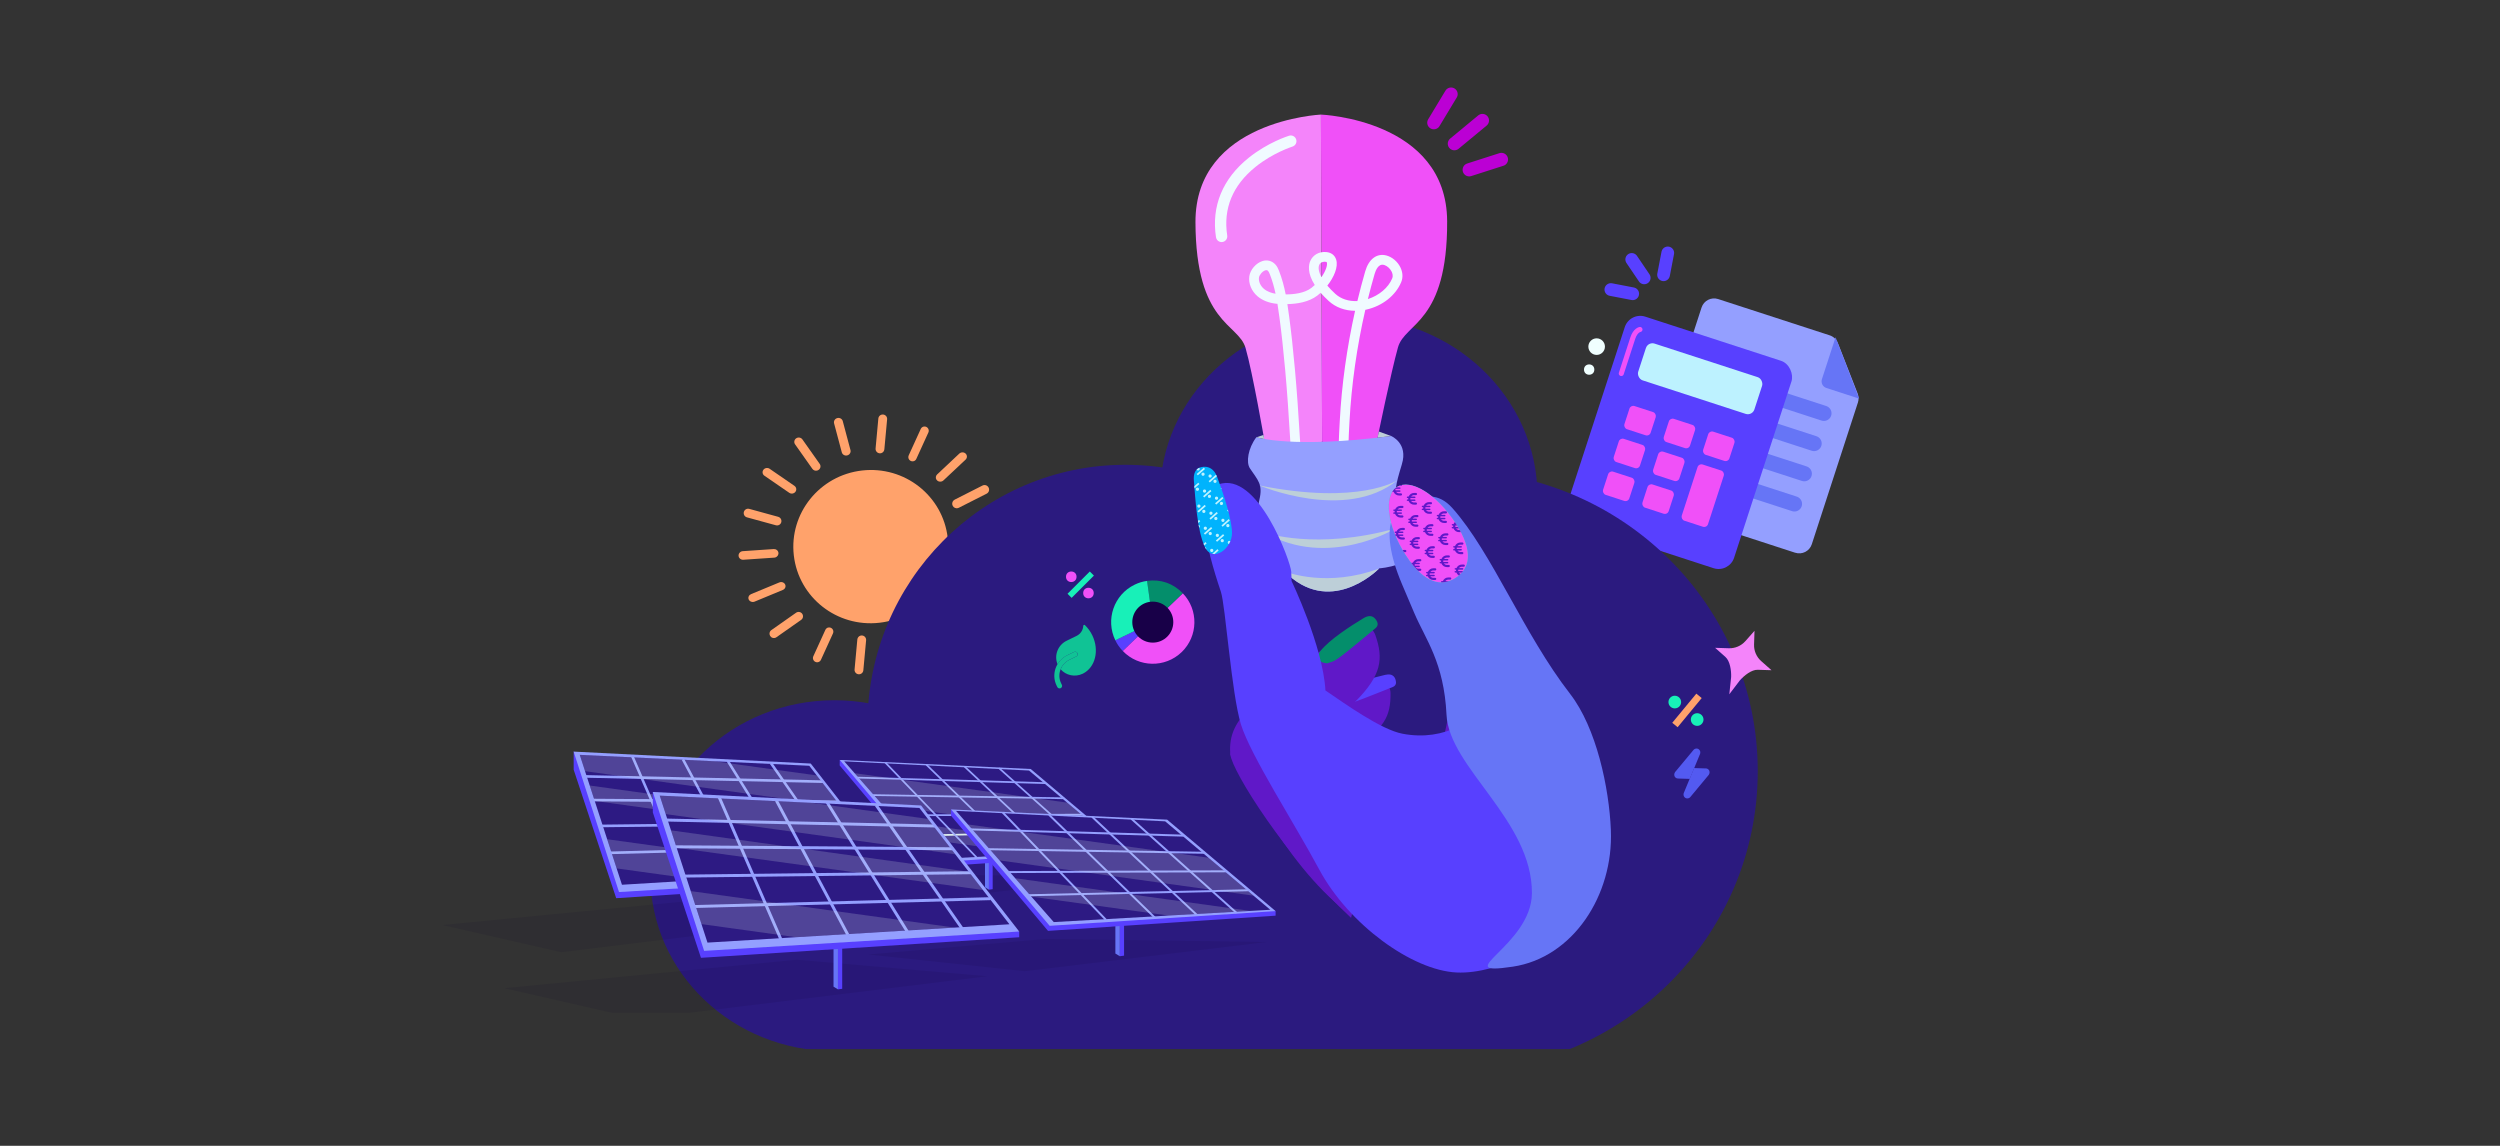 <?xml version="1.0" encoding="UTF-8"?>
<svg id="Ebene_1" data-name="Ebene 1" xmlns="http://www.w3.org/2000/svg" xmlns:xlink="http://www.w3.org/1999/xlink" viewBox="0 0 1200 550">
  <rect x="0" y="0" width="1200" height="550" fill="#333333" stroke="none"/>
  <defs>
    <style>
      .cls-1, .cls-2, .cls-3, .cls-4, .cls-5, .cls-6, .cls-7, .cls-8 {
        fill: none;
      }

      .cls-2 {
        stroke: #18f0b8;
        stroke-width: 2.79px;
      }

      .cls-2, .cls-3, .cls-4, .cls-5, .cls-6, .cls-7, .cls-8 {
        stroke-miterlimit: 10;
      }

      .cls-3 {
        stroke: #6675f6;
        stroke-width: 7.33px;
      }

      .cls-3, .cls-5, .cls-7, .cls-8 {
        stroke-linecap: round;
      }

      .cls-9 {
        opacity: .2;
      }

      .cls-9, .cls-10 {
        isolation: isolate;
      }

      .cls-9, .cls-11 {
        fill: #dcedec;
      }

      .cls-12 {
        fill: #18f0b8;
      }

      .cls-4 {
        stroke: #ffa26b;
        stroke-width: 3.34px;
      }

      .cls-13 {
        fill: #6675f6;
      }

      .cls-5 {
        stroke: #bb00d4;
        stroke-width: 6.34px;
      }

      .cls-6 {
        stroke: #bdf2ff;
        stroke-width: .85px;
      }

      .cls-14 {
        fill: #bdf2ff;
      }

      .cls-15 {
        fill: #bdcfd8;
      }

      .cls-16 {
        clip-path: url(#clippath-1);
      }

      .cls-17 {
        clip-path: url(#clippath-3);
      }

      .cls-18 {
        clip-path: url(#clippath-4);
      }

      .cls-19 {
        clip-path: url(#clippath-2);
      }

      .cls-20 {
        fill: #949fff;
      }

      .cls-21 {
        fill: #fff;
      }

      .cls-22 {
        fill: #aab9b9;
      }

      .cls-23 {
        fill: #00b3fd;
      }

      .cls-10 {
        fill: #0f0030;
        opacity: .1;
      }

      .cls-24 {
        fill: #2b1a7f;
      }

      .cls-25 {
        fill: #ffa26b;
      }

      .cls-26 {
        fill: #5840ff;
      }

      .cls-27 {
        fill: #535af1;
      }

      .cls-28 {
        fill: #6018c8;
      }

      .cls-7 {
        stroke: #5840ff;
        stroke-width: 6.11px;
      }

      .cls-29 {
        fill: azure;
      }

      .cls-30 {
        fill: #048e6b;
      }

      .cls-31 {
        fill: #4a4f4f;
      }

      .cls-32 {
        fill: #180048;
      }

      .cls-33 {
        fill: #2d1a83;
      }

      .cls-8 {
        stroke: #f050f8;
        stroke-width: 2.44px;
      }

      .cls-34 {
        fill: #10c395;
      }

      .cls-35 {
        fill: #f484fa;
      }

      .cls-36 {
        fill: #f0faff;
      }

      .cls-37 {
        clip-path: url(#clippath);
      }

      .cls-38 {
        fill: #f050f8;
      }

      .cls-39 {
        fill: #f050f8;
      }
    </style>
    <clipPath id="clippath">
      <rect class="cls-1" x="114.2" y="28.38" width="950.32" height="475.16"/>
    </clipPath>
    <clipPath id="clippath-1">
      <path class="cls-12" d="M674.87,266.62c8.99,13.87,17.3,14.99,23.88,10.72,6.58-4.27,8.94-12.31-.05-26.18-8.99-13.87-21.61-21.65-28.2-17.38-6.58,4.27-4.63,18.97,4.36,32.83Z"/>
    </clipPath>
    <clipPath id="clippath-2">
      <rect class="cls-1" x="212.32" y="345.31" width="399.97" height="140.79"/>
    </clipPath>
    <clipPath id="clippath-3">
      <path class="cls-1" d="M674.87,266.62c8.99,13.87,17.3,14.99,23.88,10.72,6.58-4.27,8.94-12.31-.05-26.18-8.99-13.87-21.61-21.65-28.2-17.38-6.58,4.27-4.63,18.97,4.36,32.83Z"/>
    </clipPath>
    <clipPath id="clippath-4">
      <path class="cls-1" d="M578.61,224.06c1.23.07,4.03.68,5.57,4.74,5.76,15.23,7.13,23.45,7.19,26.9.12,7.78-9.52,14.78-13.17,6.58-3.65-8.2-4.4-22.65-5.14-31.57-.49-5.99,3.12-6.78,5.55-6.65Z"/>
    </clipPath>
  </defs>
  <g>
    <path class="cls-20" d="M861.68,265.31l-69.26-22.53c-3.32-1.08-5.13-4.65-4.05-7.97l28.38-87.21c1.08-3.32,4.65-5.13,7.97-4.05l53.53,17.41c1.8.58,3.24,1.94,3.93,3.7l9.5,24.26c.53,1.36.58,2.87.13,4.26l-22.15,68.07c-1.08,3.32-4.65,5.13-7.97,4.05Z"/>
    <path class="cls-13" d="M881.07,161.88l-6.55,20.13c-.57,1.76.39,3.65,2.15,4.22l15.72,5.11-11.32-29.46Z"/>
    <line class="cls-3" x1="843.65" y1="188.03" x2="875.47" y2="198.38"/>
    <line class="cls-3" x1="838.94" y1="202.52" x2="870.75" y2="212.87"/>
    <line class="cls-3" x1="834.22" y1="217.01" x2="866.04" y2="227.36"/>
    <line class="cls-3" x1="829.51" y1="231.5" x2="861.32" y2="241.86"/>
  </g>
  <rect class="cls-26" x="764.04" y="160.05" width="84.15" height="104.68" rx="7.83" ry="7.83" transform="translate(105.26 -238.98) rotate(18.02)"/>
  <rect class="cls-14" x="786.73" y="172.56" width="58.64" height="18.55" rx="3.3" ry="3.3" transform="translate(96.3 -243.56) rotate(18.02)"/>
  <g>
    <rect class="cls-39" x="780.59" y="196.1" width="13.25" height="11.7" rx="1.92" ry="1.92" transform="translate(101.1 -233.65) rotate(18.02)"/>
    <rect class="cls-39" x="799.49" y="202.25" width="13.25" height="11.7" rx="1.92" ry="1.92" transform="translate(103.93 -239.19) rotate(18.02)"/>
    <rect class="cls-39" x="818.39" y="208.4" width="13.25" height="11.7" rx="1.92" ry="1.92" transform="translate(106.76 -244.74) rotate(18.02)"/>
  </g>
  <g>
    <rect class="cls-39" x="775.46" y="211.85" width="13.25" height="11.7" rx="1.92" ry="1.92" transform="translate(105.73 -231.29) rotate(18.02)"/>
    <rect class="cls-39" x="794.37" y="218" width="13.25" height="11.7" rx="1.92" ry="1.92" transform="translate(108.56 -236.83) rotate(18.02)"/>
    <rect class="cls-39" x="810.69" y="223.74" width="13.25" height="28.37" rx="1.92" ry="1.92" transform="translate(113.71 -241.19) rotate(18.02)"/>
  </g>
  <g>
    <rect class="cls-39" x="770.34" y="227.6" width="13.25" height="11.7" rx="1.92" ry="1.92" transform="translate(110.35 -228.93) rotate(18.02)"/>
    <rect class="cls-39" x="789.24" y="233.75" width="13.25" height="11.7" rx="1.92" ry="1.92" transform="translate(113.18 -234.48) rotate(18.02)"/>
  </g>
  <path class="cls-8" d="M787.18,158.16s-2.2.33-3.43,4.11-5.53,17.01-5.53,17.01"/>
  <circle class="cls-29" cx="766.39" cy="166.38" r="3.98"/>
  <circle class="cls-29" cx="762.8" cy="177.4" r="2.48"/>
  <line class="cls-7" x1="773.21" y1="138.98" x2="783.7" y2="141"/>
  <line class="cls-7" x1="783.23" y1="124.53" x2="789.22" y2="133.38"/>
  <line class="cls-7" x1="800.53" y1="121.4" x2="798.51" y2="131.89"/>
  <path class="cls-25" d="M422.14,298.92c20.4-2.33,35.07-20.58,32.76-40.76-2.31-20.18-20.71-34.65-41.11-32.32-20.4,2.33-35.07,20.58-32.76,40.76,2.31,20.18,20.71,34.65,41.11,32.32Z"/>
  <path class="cls-25" d="M406.68,218.59c.27-.07.53-.19.76-.36.23-.17.42-.37.56-.61.14-.24.24-.5.28-.77.04-.27.02-.55-.05-.81l-3.7-13.89c-.07-.26-.19-.51-.36-.73-.17-.22-.38-.4-.63-.54-.24-.14-.51-.23-.79-.26-.28-.04-.56-.02-.84.05-.27.07-.53.19-.76.36-.23.17-.42.37-.56.61-.14.24-.24.5-.28.77-.04.27-.02.55.05.81l3.7,13.89c.07.26.19.51.36.73.17.22.38.4.63.54.24.14.51.23.79.26.28.04.56.02.84-.05Z"/>
  <path class="cls-25" d="M392.24,225.87c.33-.09.64-.25.89-.47.25-.22.45-.51.57-.82.12-.31.16-.65.12-.98-.04-.33-.16-.65-.36-.92l-8.31-11.77c-.32-.45-.81-.76-1.37-.86-.56-.1-1.13.02-1.6.34-.47.31-.79.8-.89,1.34-.1.54.02,1.1.34,1.55l8.31,11.77c.25.35.6.62,1.01.77.41.15.86.17,1.28.06Z"/>
  <path class="cls-25" d="M380.61,236.86c.39-.1.75-.31,1.03-.59.28-.29.47-.64.54-1.02.08-.38.04-.78-.11-1.14-.15-.36-.4-.67-.73-.9l-11.92-8.2c-.23-.16-.48-.27-.76-.33-.27-.06-.56-.07-.83-.02-.28.04-.54.14-.78.28-.24.14-.45.33-.61.55-.17.22-.28.47-.35.73-.07.26-.08.53-.03.8.04.27.14.52.29.75s.34.43.57.58l11.92,8.2c.25.18.55.29.86.35.31.05.63.04.93-.04Z"/>
  <path class="cls-25" d="M373.54,252.15c.45-.12.84-.38,1.12-.75.28-.37.44-.82.44-1.28,0-.46-.15-.92-.43-1.29-.28-.37-.67-.64-1.12-.76l-13.93-3.82c-.54-.15-1.11-.07-1.59.21-.48.28-.83.74-.98,1.27-.14.54-.07,1.11.2,1.6.27.48.73.84,1.26.99l13.93,3.82c.35.1.72.1,1.08,0Z"/>
  <path class="cls-25" d="M372.04,267.61c.52-.13.97-.45,1.27-.88.29-.43.41-.95.33-1.46-.08-.51-.36-.96-.78-1.28-.42-.32-.95-.47-1.48-.44l-14.85,1.01c-.57.04-1.11.29-1.48.71-.38.41-.57.95-.54,1.5.03.55.3,1.05.72,1.41.43.36.99.54,1.56.5l14.85-1.01c.14,0,.27-.03.41-.06Z"/>
  <path class="cls-25" d="M361.89,288.89c.11-.03.22-.06.32-.11l13.55-5.61c.52-.22.93-.61,1.14-1.1.21-.49.2-1.04-.02-1.51s-.65-.85-1.17-1.04c-.53-.19-1.12-.17-1.64.05l-13.55,5.61c-.49.2-.89.57-1.11,1.03-.22.46-.25.97-.07,1.44.17.47.53.86,1,1.09.47.23,1.02.29,1.55.16h0Z"/>
  <path class="cls-25" d="M451.88,231.13c.37-.09.7-.28.97-.53l10.62-9.97c.41-.38.64-.9.65-1.45,0-.54-.21-1.06-.61-1.45s-.95-.6-1.52-.6-1.12.22-1.53.6l-10.62,9.98c-.34.32-.56.73-.63,1.18-.07.45.02.9.25,1.29s.6.69,1.03.87c.44.17.92.2,1.38.08h0Z"/>
  <path class="cls-25" d="M459.12,243.97c.38.02.76-.06,1.1-.23l13.35-6.77c.26-.13.49-.31.67-.52.19-.22.33-.47.42-.74.09-.27.13-.56.1-.85-.02-.29-.1-.57-.23-.83-.13-.26-.31-.49-.53-.68-.22-.19-.47-.33-.74-.42-.27-.09-.56-.12-.84-.1-.29.02-.56.1-.82.23l-13.35,6.77c-.43.22-.77.57-.98,1-.21.43-.27.92-.17,1.4.1.47.35.9.71,1.21.36.31.82.5,1.29.53Z"/>
  <path class="cls-25" d="M372.39,306.05c.1-.05.2-.11.29-.17l11.87-8.34c.46-.32.77-.81.86-1.36s-.03-1.11-.35-1.57c-.32-.45-.81-.76-1.36-.86-.55-.09-1.12.03-1.57.35l-11.87,8.34c-.43.3-.74.76-.85,1.28-.11.52-.02,1.05.24,1.51.27.45.7.79,1.21.94.51.15,1.05.11,1.53-.12h0Z"/>
  <path class="cls-25" d="M464.17,258.71c.35.13.72.17,1.09.1l14.31-2.38c.27-.04.54-.14.77-.29.24-.15.44-.34.6-.56.16-.22.28-.48.34-.75.06-.27.07-.55.02-.82-.05-.27-.15-.53-.29-.77-.15-.23-.34-.44-.57-.6-.23-.16-.48-.27-.75-.33-.27-.06-.55-.07-.82-.02l-14.31,2.38c-.46.08-.88.3-1.19.64-.32.34-.51.77-.56,1.23-.04.46.07.92.31,1.31.25.39.61.69,1.05.85Z"/>
  <path class="cls-25" d="M438.52,221.39c.29-.07.55-.21.78-.41.23-.19.41-.43.53-.7l5.78-12.67c.11-.24.18-.5.19-.77.01-.27-.03-.53-.12-.78-.09-.25-.23-.48-.41-.68-.18-.2-.4-.35-.64-.47s-.5-.17-.76-.19c-.26-.01-.53.03-.78.12-.25.09-.47.23-.67.42-.19.18-.35.4-.46.64l-5.78,12.67c-.16.35-.22.73-.17,1.12.05.38.21.74.45,1.03.24.29.57.51.93.63.36.12.75.13,1.12.03Z"/>
  <path class="cls-25" d="M422.92,217.54c.42-.11.8-.35,1.08-.68.28-.33.45-.74.49-1.17l1.33-14.43c.05-.56-.12-1.11-.48-1.54-.36-.43-.87-.7-1.43-.75-.56-.05-1.12.12-1.55.48-.43.36-.7.87-.75,1.42l-1.33,14.43c-.03.34.02.67.15.99.13.31.33.59.59.81.26.22.57.37.9.45.33.07.68.07,1-.02Z"/>
  <g>
    <path class="cls-25" d="M429.33,304.03c-.27.07-.53.19-.76.36-.23.17-.42.37-.56.61-.14.24-.24.5-.28.77-.04.27-.02.55.05.81l3.7,13.89c.07.26.19.51.36.73.17.22.38.4.63.54.24.14.51.23.79.26.28.04.56.02.84-.05.27-.07.53-.19.76-.36.23-.17.42-.37.56-.61.14-.24.24-.5.28-.77.04-.27.02-.55-.05-.81l-3.7-13.89c-.07-.26-.19-.51-.36-.73-.17-.22-.38-.4-.63-.54-.24-.14-.51-.23-.79-.26-.28-.04-.56-.02-.84.05Z"/>
    <path class="cls-25" d="M443.78,296.74c-.33.09-.64.25-.89.47-.25.22-.45.51-.57.82-.12.31-.16.65-.12.98.04.33.16.65.36.92l8.31,11.77c.32.45.81.76,1.37.86.56.1,1.13-.02,1.6-.34.47-.31.79-.8.89-1.34.1-.54-.02-1.1-.34-1.55l-8.31-11.77c-.25-.35-.6-.62-1.01-.77-.41-.15-.86-.17-1.28-.06Z"/>
    <path class="cls-25" d="M455.4,285.76c-.39.1-.75.31-1.03.59-.28.29-.47.64-.54,1.02-.08.38-.04.78.11,1.14.15.36.4.67.73.9l11.92,8.2c.23.16.48.27.76.33.27.06.56.07.83.02.28-.04.54-.14.78-.28.24-.14.45-.33.61-.55.17-.22.28-.47.35-.73.07-.26.08-.53.03-.8-.04-.27-.14-.52-.29-.75s-.34-.43-.57-.58l-11.92-8.2c-.25-.18-.55-.29-.86-.35-.31-.05-.63-.04-.93.04Z"/>
    <path class="cls-25" d="M462.47,270.47c-.45.12-.84.38-1.12.75-.28.37-.44.82-.44,1.28,0,.46.15.92.43,1.29.28.37.67.64,1.12.76l13.93,3.82c.54.15,1.11.07,1.59-.21.48-.28.83-.74.98-1.27.14-.54.07-1.11-.2-1.6-.27-.48-.73-.84-1.26-.99l-13.93-3.82c-.35-.1-.72-.1-1.08,0Z"/>
    <path class="cls-25" d="M397.49,301.22c-.29.07-.55.21-.78.41-.23.19-.41.43-.53.7l-5.78,12.67c-.11.24-.18.5-.19.77-.01.27.03.53.12.78.09.25.23.48.41.68.18.2.4.35.64.47s.5.17.76.19c.26.01.53-.03.78-.12.25-.09.47-.23.67-.42.19-.18.35-.4.46-.64l5.78-12.67c.16-.35.22-.73.17-1.12-.05-.38-.21-.74-.45-1.03-.24-.29-.57-.51-.93-.63-.36-.12-.75-.13-1.12-.03Z"/>
    <path class="cls-25" d="M413.09,305.08c-.42.11-.8.35-1.08.68-.28.33-.45.74-.49,1.17l-1.33,14.43c-.05.56.12,1.11.48,1.54.36.43.87.7,1.43.75.56.05,1.12-.12,1.55-.48.43-.36.7-.87.75-1.42l1.33-14.43c.03-.34-.02-.67-.15-.99-.13-.31-.33-.59-.59-.81-.26-.22-.57-.37-.9-.45-.33-.07-.68-.07-1,.02Z"/>
  </g>
  <g class="cls-37">
    <ellipse class="cls-24" cx="540.19" cy="347.98" rx="123.81" ry="124.88"/>
    <ellipse class="cls-24" cx="647.37" cy="238.12" rx="90.61" ry="86.01"/>
    <ellipse class="cls-24" cx="697.56" cy="370.18" rx="146.16" ry="144.32"/>
    <ellipse class="cls-24" cx="400.52" cy="420.34" rx="88.32" ry="84.23"/>
    <rect class="cls-24" x="391.9" y="416.45" width="359.16" height="90.97"/>
  </g>
  <g>
    <path class="cls-38" d="M634.61,211.96l-.57-156.96s60.41,2.33,60.59,51.25c.18,48.92-20.24,48.57-23.6,60.49-3.36,11.93-9.78,43.34-9.78,43.34l-15.97,10.35-10.66-8.46h-.01Z"/>
    <path class="cls-35" d="M634.61,211.96l-.57-156.96s-60.4,2.77-60.22,51.69c.18,48.92,20.59,48.42,24.04,60.32,3.45,11.9,9.2,45.27,9.2,45.27l16.94,8.23,10.6-8.55h.01Z"/>
    <path class="cls-36" d="M585.47,116.05c-.93-.33-1.64-1.13-1.8-2.18-2.25-14.88,3.16-28.05,15.66-38.1,9.24-7.43,19.02-10.5,19.43-10.62,1.44-.45,2.98.36,3.41,1.81.45,1.44-.36,2.97-1.81,3.41-.09.03-9.31,2.94-17.74,9.76-10.97,8.87-15.53,19.95-13.56,32.93.23,1.49-.81,2.89-2.3,3.11-.46.07-.91.02-1.31-.12h.01Z"/>
    <path class="cls-36" d="M619.46,213.59c-.82-14.08-1.68-26.12-2.55-35.78-.93-10.23-1.78-18.05-2.77-25.35-.29-2.13-.59-4.36-.96-6.62-.1-.01-.2-.02-.29-.02-3.68-.35-6.86-1.57-9.21-3.54-2.97-2.51-4.51-6.23-4-9.72.44-3.1,3.2-6.28,6.27-7.25,2.31-.72,4.58-.13,6.22,1.63.85.91,1.31,1.95,1.7,2.94,1.5,3.76,2.51,7.64,3.26,11.44,3.88,0,9.04-.56,12.38-3.16.56-.43,1.08-.88,1.58-1.35-3.76-5.89-2.91-9.83-2.15-11.55,1.3-2.94,4.24-4.58,7.68-4.27,2.4.21,4.13,1.56,4.77,3.71,1.01,3.45-1.06,8.32-4.27,12.4,1.04,1.23,2.31,2.55,3.82,3.94,2.7,2.47,6.45,3.68,10.6,3.46,1.15-4.79,2.4-9.54,3.76-14.24,1.72-5.95,5.63-8.85,10.22-7.61,2.77.75,5.33,2.94,6.67,5.69,1.16,2.37,1.3,4.89.39,7.08-2.66,6.42-9.07,11.48-16.75,13.19-.16.04-.32.07-.48.1-4.07,17.78-6.66,36.03-7.59,53.61l-.09,1.67c-.15,2.79-.34,6.26-.39,8.82l-4.68-.11c.06-2.62.25-6.14.4-8.96l.09-1.67c.91-17.34,3.42-35.32,7.35-52.88-4.88-.02-9.33-1.65-12.67-4.72-1.5-1.38-2.78-2.69-3.86-3.93-.51.46-1.02.9-1.54,1.3-4.09,3.17-9.77,4.05-14.43,4.13.3,1.99.57,3.94.83,5.83,1,7.38,1.86,15.26,2.8,25.57.88,9.72,1.75,21.81,2.57,35.93l-4.68.27v.04ZM608.2,129.73c-.23-.08-.5-.07-.85.03-1.43.45-2.87,2.27-3.04,3.43-.27,1.87.67,4.02,2.38,5.46,1.69,1.42,3.82,2.06,5.58,2.34-.68-3.17-1.55-6.35-2.77-9.39-.24-.6-.48-1.17-.78-1.49-.16-.18-.33-.32-.53-.39h0ZM664.59,127.26c-.1-.03-.2-.06-.3-.1-2.59-.71-3.92,2.44-4.49,4.38-1.15,3.96-2.21,7.97-3.21,12.01,5.35-1.7,9.82-5.46,11.67-9.93.53-1.26.05-2.56-.27-3.23-.71-1.45-2.03-2.65-3.4-3.14h.01ZM636.64,125.72c-.09-.03-.22-.06-.42-.07-.68-.06-2.32-.04-2.99,1.49-.53,1.22-.36,3.25,1.08,5.91,2-2.92,2.97-5.75,2.59-7.03-.03-.12-.07-.22-.26-.29Z"/>
    <path class="cls-20" d="M672.89,222.89c-3.08,10.15-3.78,12.99-1.8,19.57,1.89,6.66-2.2,6.67-.93,13.25,1.26,6.67,4.5,13.59.68,15.2-3.73,1.52-8.8,1.9-8.8,1.9l-.09.09c-1.86,1.87-24.11,22.94-45.34,1.41l-.09-.09s-11.19,2-11.93-2.8c-.73-4.71,2.53-13.52,2.52-15.75,0-2.32-4.39-8.17-2.63-15.73,1.84-7.56-.75-9.42-4.5-15.11-1.96-2.84-.92-9.69,3.06-14.95,0,0,17.36,5.54,64.73-.59,0,0,8.28,3.43,5.11,13.59h.01Z"/>
    <path class="cls-15" d="M661.96,272.9c-1.86,1.87-24.11,22.94-45.34,1.41,1.51.53,20.75,7.75,45.34-1.41Z"/>
    <path class="cls-15" d="M607.15,255.67s24.43,8.58,62.77-2.01c0,0-32.29,19.66-62.77,2.01Z"/>
    <path class="cls-15" d="M670.73,230.51s-18.32,12.15-66.25,2.49c0,0,41.34,17.68,66.25-2.49Z"/>
    <path class="cls-15" d="M603.02,209.92l3.43-1.15.35,1.97-3.78-.82Z"/>
    <path class="cls-15" d="M661.24,210.09l.61-2.95,5.92,2.16-6.53.79Z"/>
  </g>
  <g>
    <g>
      <path class="cls-28" d="M646.29,437.64c-30.96-24.19-50.73-69.2-55.47-74.95-2.91-3.54,20.68-18.18,42.75-27.36,16.66-6.93,33.77-12.57,33.88-2.61.13,10.96-2.97,17.64-17.72,25.21-14.75,7.57-22.06,10.05-22.06,10.05l30.83,7.39-12.21,62.26Z"/>
      <path class="cls-26" d="M670.09,327.5c.07.96-.51,1.84-1.42,2.2-11.02,4.37-20.51,8.33-22.97,8.36l-2.56.03s-6.48-2.53-1.03-6.15c5.45-3.62,16.51-6.53,22.74-8,4.17-.98,5.08,1.68,5.23,3.55Z"/>
    </g>
    <path class="cls-28" d="M696.37,335.01c-5.27,46.53-26.05,56.46-26.05,56.46l40.8,70.77,44.12-15.35,8.3-67.06-38.6-39.58-28.56-5.24Z"/>
    <g>
      <path class="cls-28" d="M648.5,440.57c-31.17-28.81-57.13-70.41-57.92-78.35-1.93-19.31,16.14-26.77,35.66-43.49,14.74-12.61,30.39-24.06,33.95-13.84,3.91,11.23,3.04,19.12-9.52,31.77-12.56,12.65-24.44,20.12-24.44,20.12l38.66,20.28-16.38,63.51Z"/>
      <path class="cls-30" d="M661.11,298.67c.4.95.1,2.04-.7,2.71-9.83,8.13-18.22,15.33-20.74,16.17l-2.62.87s-7.54-.47-3.18-5.99c4.36-5.52,14.72-12.15,20.63-15.71,3.97-2.39,5.82.08,6.61,1.96Z"/>
    </g>
    <path class="cls-26" d="M673.22,352.19c-10.31-1.95-27.32-14.2-37.01-20.77-1.2-21.23-16.24-52.49-16.24-52.49,0,0,.01-.02-.18-4.53s-16.06-48.72-35.02-41.87c-12.14,4.38-6.08,29.82,1.25,51.51,2.2,6.52,5.07,48.76,9.61,63.6s25.8,47.71,37.54,69.62c14.21,26.51,44.65,48.48,65.91,49.53,21.27,1.05,45.81-15.45,45.81-15.45,18.31-44.74-11.11-105.64-12.95-124.62-1.84-18.98-16.82,33.4-58.74,25.47Z"/>
    <g>
      <path class="cls-13" d="M753.62,333.01c-22.24-28.63-37.43-67.7-56.39-89.03-7.02-7.89-13.72-5.88-20.17-3.7-6.45,2.18-16.71,10.39-4.03,40.29,1.91,4.51,3.86,9.07,5.79,13.62,5.45,12.83,14.28,23.62,15.51,48.93,1.23,25.31,41.2,50.66,40.99,85.64-.15,25.28-40.76,39.97-9.19,35.24,28.87-4.33,48.38-34.24,47.09-65.56-.83-20.16-6.89-49.06-19.61-65.43Z"/>
      <g>
        <path class="cls-12" d="M674.87,266.62c8.99,13.87,17.3,14.99,23.88,10.72,6.58-4.27,8.94-12.31-.05-26.18-8.99-13.87-21.61-21.65-28.2-17.38-6.58,4.27-4.63,18.97,4.36,32.83Z"/>
        <g class="cls-16">
          <g>
            <g>
              <path class="cls-21" d="M719.1,233.55l1.2-.7-1.62-1.37c-.49-.41-.1-1.17.46-.9l3.42,1.63c.4.19.46.76.11.96l-1.17.68,1.46,1.34c.46.42.07,1.15-.48.88l-3.27-1.57c-.39-.19-.46-.76-.11-.96Z"/>
              <path class="cls-21" d="M713.88,240.52l1.2-.7-1.62-1.37c-.49-.41-.1-1.17.46-.9l3.42,1.63c.4.19.46.76.11.96l-1.17.68,1.46,1.34c.46.42.07,1.15-.48.88l-3.27-1.57c-.39-.19-.46-.76-.11-.96Z"/>
              <path class="cls-21" d="M708.66,247.48l1.2-.7-1.62-1.37c-.49-.41-.1-1.17.46-.9l3.42,1.63c.4.19.46.76.11.96l-1.17.68,1.46,1.34c.46.42.07,1.15-.48.88l-3.27-1.57c-.39-.19-.46-.76-.11-.96Z"/>
              <path class="cls-21" d="M703.43,254.44l1.2-.7-1.62-1.37c-.49-.41-.1-1.17.46-.9l3.42,1.63c.4.19.46.76.11.96l-1.17.68,1.46,1.34c.46.42.07,1.15-.48.88l-3.27-1.57c-.39-.19-.46-.76-.11-.96Z"/>
              <path class="cls-21" d="M698.21,261.4l1.2-.7-1.62-1.37c-.49-.41-.1-1.17.46-.9l3.42,1.63c.4.19.46.76.11.96l-1.17.68,1.46,1.34c.46.42.07,1.15-.48.88l-3.27-1.57c-.39-.19-.46-.76-.11-.96Z"/>
              <path class="cls-21" d="M692.99,268.37l1.2-.7-1.62-1.37c-.49-.41-.1-1.17.46-.9l3.42,1.63c.4.19.46.76.11.96l-1.17.68,1.46,1.34c.46.42.07,1.15-.48.88l-3.27-1.57c-.39-.19-.46-.76-.11-.96Z"/>
              <path class="cls-21" d="M687.77,275.33l1.2-.7-1.62-1.37c-.49-.41-.1-1.17.46-.9l3.42,1.63c.4.19.46.76.11.96l-1.17.68,1.46,1.34c.46.42.07,1.15-.48.88l-3.27-1.57c-.39-.19-.46-.76-.11-.96Z"/>
            </g>
            <g>
              <path class="cls-21" d="M707.76,231.72l1.2-.7-1.62-1.37c-.49-.41-.1-1.17.46-.9l3.42,1.63c.4.19.46.76.11.96l-1.17.68,1.46,1.34c.46.42.07,1.15-.48.88l-3.27-1.57c-.39-.19-.46-.76-.11-.96Z"/>
              <path class="cls-21" d="M702.54,238.69l1.2-.7-1.62-1.37c-.49-.41-.1-1.17.46-.9l3.42,1.63c.4.19.46.76.11.96l-1.17.68,1.46,1.34c.46.42.07,1.15-.48.88l-3.27-1.57c-.39-.19-.46-.76-.11-.96Z"/>
              <path class="cls-21" d="M697.32,245.65l1.2-.7-1.62-1.37c-.49-.41-.1-1.17.46-.9l3.42,1.63c.4.19.46.76.11.96l-1.17.68,1.46,1.34c.46.42.07,1.15-.48.88l-3.27-1.57c-.39-.19-.46-.76-.11-.96Z"/>
              <path class="cls-21" d="M692.1,252.61l1.2-.7-1.62-1.37c-.49-.41-.1-1.17.46-.9l3.42,1.63c.4.19.46.76.11.96l-1.17.68,1.46,1.34c.46.42.07,1.15-.48.88l-3.27-1.57c-.39-.19-.46-.76-.11-.96Z"/>
              <path class="cls-21" d="M686.87,259.58l1.2-.7-1.62-1.37c-.49-.41-.1-1.17.46-.9l3.42,1.63c.4.19.46.76.11.96l-1.17.68,1.46,1.34c.46.42.07,1.15-.48.88l-3.27-1.57c-.39-.19-.46-.76-.11-.96Z"/>
              <path class="cls-21" d="M681.65,266.54l1.2-.7-1.62-1.37c-.49-.41-.1-1.17.46-.9l3.42,1.63c.4.19.46.76.11.96l-1.17.68,1.46,1.34c.46.42.07,1.15-.48.88l-3.27-1.57c-.39-.19-.46-.76-.11-.96Z"/>
            </g>
            <g>
              <path class="cls-21" d="M696.42,229.9l1.2-.7-1.62-1.37c-.49-.41-.1-1.17.46-.9l3.42,1.63c.4.19.46.76.11.96l-1.17.68,1.46,1.34c.46.42.07,1.15-.48.88l-3.27-1.57c-.39-.19-.46-.76-.11-.96Z"/>
              <path class="cls-21" d="M691.2,236.86l1.2-.7-1.62-1.37c-.49-.41-.1-1.17.46-.9l3.42,1.63c.4.19.46.76.11.96l-1.17.68,1.46,1.34c.46.42.07,1.15-.48.88l-3.27-1.57c-.39-.19-.46-.76-.11-.96Z"/>
              <path class="cls-21" d="M685.98,243.82l1.2-.7-1.62-1.37c-.49-.41-.1-1.17.46-.9l3.42,1.63c.4.19.46.76.11.96l-1.17.68,1.46,1.34c.46.42.07,1.15-.48.88l-3.27-1.57c-.39-.19-.46-.76-.11-.96Z"/>
              <path class="cls-21" d="M680.76,250.78l1.2-.7-1.62-1.37c-.49-.41-.1-1.17.46-.9l3.42,1.63c.4.19.46.76.11.96l-1.17.68,1.46,1.34c.46.42.07,1.15-.48.88l-3.27-1.57c-.39-.19-.46-.76-.11-.96Z"/>
              <path class="cls-21" d="M675.53,257.75l1.2-.7-1.62-1.37c-.49-.41-.1-1.17.46-.9l3.42,1.63c.4.19.46.76.11.96l-1.17.68,1.46,1.34c.46.42.07,1.15-.48.88l-3.27-1.57c-.39-.19-.46-.76-.11-.96Z"/>
              <path class="cls-21" d="M665.09,271.67l1.2-.7-1.62-1.37c-.49-.41-.1-1.17.46-.9l3.42,1.63c.4.19.46.76.11.96l-1.17.68,1.46,1.34c.46.42.07,1.15-.48.88l-3.27-1.57c-.39-.19-.46-.76-.11-.96Z"/>
            </g>
            <g>
              <path class="cls-21" d="M674.64,241.99l1.2-.7-1.62-1.37c-.49-.41-.1-1.17.46-.9l3.42,1.63c.4.19.46.76.11.96l-1.17.68,1.46,1.34c.46.42.07,1.15-.48.88l-3.27-1.57c-.39-.19-.46-.76-.11-.96Z"/>
              <path class="cls-21" d="M669.42,248.96l1.2-.7-1.62-1.37c-.49-.41-.1-1.17.46-.9l3.42,1.63c.4.19.46.76.11.96l-1.17.68,1.46,1.34c.46.42.07,1.15-.48.88l-3.27-1.57c-.39-.19-.46-.76-.11-.96Z"/>
              <path class="cls-21" d="M664.2,255.92l1.2-.7-1.62-1.37c-.49-.41-.1-1.17.46-.9l3.42,1.63c.4.19.46.76.11.96l-1.17.68,1.46,1.34c.46.42.07,1.15-.48.88l-3.27-1.57c-.39-.19-.46-.76-.11-.96Z"/>
              <path class="cls-21" d="M658.97,262.88l1.2-.7-1.62-1.37c-.49-.41-.1-1.17.46-.9l3.42,1.63c.4.19.46.76.11.96l-1.17.68,1.46,1.34c.46.42.07,1.15-.48.88l-3.27-1.57c-.39-.19-.46-.76-.11-.96Z"/>
              <path class="cls-21" d="M653.75,269.84l1.2-.7-1.62-1.37c-.49-.41-.1-1.17.46-.9l3.42,1.63c.4.19.46.76.11.96l-1.17.68,1.46,1.34c.46.42.07,1.15-.48.88l-3.27-1.57c-.39-.19-.46-.76-.11-.96Z"/>
            </g>
          </g>
        </g>
      </g>
    </g>
    <path class="cls-23" d="M578.61,224.06c1.23.07,4.03.68,5.57,4.74,5.76,15.23,7.13,23.45,7.19,26.9.12,7.78-9.52,14.78-13.17,6.58-3.65-8.2-4.4-22.65-5.14-31.57-.49-5.99,3.12-6.78,5.55-6.65Z"/>
  </g>
  <line class="cls-5" x1="688.24" y1="58.9" x2="696.52" y2="45.17"/>
  <line class="cls-5" x1="698.1" y1="68.97" x2="711.56" y2="57.84"/>
  <line class="cls-5" x1="705.22" y1="81.5" x2="720.69" y2="76.54"/>
  <g>
    <line class="cls-4" x1="815.53" y1="334.01" x2="803.97" y2="348"/>
    <circle class="cls-12" cx="803.9" cy="336.99" r="3.04"/>
    <circle class="cls-12" cx="814.64" cy="345.38" r="3.04"/>
  </g>
  <path class="cls-35" d="M842.16,302.79l-.21,6.59c-.1,3.03,1.16,5.94,3.43,7.95l4.94,4.37-6.59-.21c-3.03-.1-6.61,2.85-8.62,5.12l-5.04,6.63.88-8.28c.1-3.03-.49-7.63-2.76-9.64l-4.94-4.37,6.59.21c3.03.1,5.94-1.16,7.95-3.43l4.37-4.94Z"/>
  <g>
    <path class="cls-27" d="M815.94,362.1c-.4.95-1.51,3.65-2.54,6.14l-1.39,3.39-.61,1.48-.31.76-5.72-.18c-.47-.01-.92-.22-1.25-.56-.32-.34-.5-.79-.49-1.26,0-.45.15-.9.41-1.27l.03-.04,8.66-10.41c.17-.25.4-.46.66-.61.18-.1.37-.18.56-.22.44-.1.81,0,1,.08.12.04.35.14.57.33.3.27.51.64.6,1.04.1.46.03.93-.18,1.34Z"/>
    <path class="cls-27" d="M808.3,380.44c.4-.95,1.51-3.65,2.54-6.14l1.39-3.39.61-1.48.31-.76,5.72.18c.47.01.92.22,1.25.56.32.34.5.79.49,1.26,0,.45-.15.9-.41,1.27l-.03.04-8.66,10.41c-.17.25-.4.46-.66.61-.18.1-.37.18-.56.22-.44.1-.81,0-1-.08-.12-.04-.35-.14-.57-.33-.3-.27-.51-.64-.6-1.04-.1-.46-.03-.93.18-1.34Z"/>
  </g>
  <g>
    <g>
      <path class="cls-26" d="M553.33,298.62l-14.4,13.85c-1.53-1.59-2.61-3.14-3.58-5.13l17.97-8.73Z"/>
      <path class="cls-38" d="M553.33,298.62l14.4-13.85c7.65,7.95,7.41,20.6-.54,28.25-7.95,7.65-20.6,7.41-28.25-.54h0l14.4-13.85Z"/>
      <path class="cls-30" d="M553.33,298.62l-2.75-19.79c6.56-.91,12.55,1.17,17.14,5.94l-14.4,13.85Z"/>
      <path class="cls-12" d="M553.33,298.62l-17.97,8.73c-4.82-9.93-.68-21.88,9.25-26.7,1.99-.96,3.79-1.51,5.98-1.82l2.75,19.79Z"/>
    </g>
    <circle class="cls-32" cx="553.34" cy="298.62" r="9.84"/>
  </g>
  <g>
    <line class="cls-2" x1="524.09" y1="275.3" x2="513.4" y2="285.99"/>
    <circle class="cls-39" cx="514.21" cy="276.85" r="2.53"/>
    <circle class="cls-39" cx="522.46" cy="284.66" r="2.53"/>
  </g>
  <g>
    <path class="cls-34" d="M513.32,316.7c-4.23,2.06-6.01,7.11-3.98,11.29l.35.72c.29.6.04,1.32-.57,1.61s-1.33.05-1.62-.55l-.35-.72c-2.61-5.37-.33-11.86,5.11-14.51l3.28-1.6c.61-.3,1.33-.05,1.62.55s.04,1.32-.57,1.61l-3.28,1.6Z"/>
    <path class="cls-34" d="M507.61,318.82c-1.73-4.26.16-9.21,4.41-11.28l4.74-2.31c1.95-.95,3.12-2.85,3.21-4.85.02-.37.47-.61.74-.36,1.42,1.34,2.65,3,3.58,4.91,3.51,7.22,1.49,15.45-4.51,18.42l-.05.02c-3.72,1.81-8.08.83-10.63-2.12.75-1.91,2.21-3.57,4.22-4.55l3.28-1.6c.61-.3.86-1.01.57-1.61s-1.01-.84-1.62-.55l-3.28,1.6c-2.01.98-3.6,2.49-4.66,4.28Z"/>
  </g>
  <g class="cls-19">
    <g>
      <path class="cls-10" d="M434.32,433.42l102.79-12.41-94.09-1.29-75.08,6.61,66.38,7.09Z"/>
      <path class="cls-26" d="M476.48,408.39v18.42l-1.8.25v-19.08l1.8.41Z"/>
      <path class="cls-13" d="M474.68,427.06l-1.88-1.15v-16.62l1.88-1.31v19.08Z"/>
      <path class="cls-26" d="M540.77,407.92v1.93l-96.55,6.45-41.18-48.89.04-2.63,50.14,20.64,87.56,22.5Z"/>
      <path class="cls-20" d="M444.92,414.16l-41.85-49.38,91.68,4.34,46.01,38.8-95.84,6.24Z"/>
      <path class="cls-33" d="M405.21,365.43l5.03,5.72,13.42,15.26,6.64,7.56h0s6.88,7.83,6.88,7.83l9.47,10.78,48.7-2.76,34.69-1.97h0l8.48-.48-7.13-6-19.14-16.1-18.32-15.41-88.73-4.42Z"/>
      <path class="cls-11" d="M529.27,398.65l-93.52,2.11.02.84,93.53-2.11-.02-.84Z"/>
      <path class="cls-20" d="M519.82,390.61l-92.28.33v.84s92.29-.33,92.29-.33v-.84Z"/>
      <path class="cls-20" d="M418.93,381.23v.84s91.8,1.52,91.8,1.52v-.84s-91.8-1.52-91.8-1.52Z"/>
      <path class="cls-20" d="M410.98,372.82l-.02.84,90.75,2.66.02-.84-90.75-2.66Z"/>
      <path class="cls-20" d="M425.29,365.78l-.6.58,43.77,45.5.6-.58-43.77-45.5Z"/>
      <path class="cls-20" d="M444.96,366.76l-.59.6,44.97,43.75.58-.6-44.97-43.75Z"/>
      <path class="cls-20" d="M463.23,367.62l-.57.61,44.49,41.69.57-.61-44.49-41.69Z"/>
      <path class="cls-20" d="M479.84,368.41l-.56.62,44.66,39.98.56-.62-44.66-39.98Z"/>
      <path class="cls-9" d="M512.26,385.26l-102.02-14.12,13.42,15.26,107.74,14.95-19.14-16.1Z"/>
      <path class="cls-9" d="M530.05,407.85l-99.75-13.87,6.88,7.83,58.18,8.01,34.69-1.97Z"/>
      <path class="cls-10" d="M336.43,431.93l-83.66,8.14-6.27.61-34.18,3.33,57.09,13.05,147.89-18.12-80.86-7.01Z"/>
      <path class="cls-22" d="M355.7,425.84v18.43l-1.8.25v-19.08l1.8.41Z"/>
      <path class="cls-31" d="M353.9,444.51l-1.88-1.15v-16.62l1.88-1.31v19.08Z"/>
      <path class="cls-26" d="M430.79,419.97v2.43l-135.02,8.73-20.41-61.68v-8.68s155.43,59.2,155.43,59.2Z"/>
      <path class="cls-20" d="M297.12,428.18l133.67-8.21-41.63-53.47-113.81-5.73,21.77,67.41Z"/>
      <path class="cls-33" d="M278.27,362.31l2.55,7.85,2.24,6.9,2.41,7.41h0l5.97,18.37,4.55,14,2.55,7.84,37.52-2.28,67.27-4.08,23.3-1.41-11.25-14.53-5.98-7.73-5.75-7.43-11.62-15.01-3.59-4.64-45.66-2.17h0l-64.51-3.07Z"/>
      <path class="cls-20" d="M418.62,405.4l-125.78,3.33.03,1.26,125.78-3.33-.03-1.26Z"/>
      <path class="cls-20" d="M410.49,394.39l-121.64,1.43v1.26s121.65-1.43,121.65-1.43v-1.26Z"/>
      <path class="cls-20" d="M284.92,383.4v1.26s117.79.84,117.79.84v-1.26s-117.79-.84-117.79-.84Z"/>
      <path class="cls-20" d="M281.23,372.05l-.03,1.26,113.92,2.52.03-1.26-113.92-2.52Z"/>
      <path class="cls-20" d="M304.14,362.88l-1.15.5,26.25,60.45,1.15-.5-26.25-60.45Z"/>
      <path class="cls-20" d="M328.35,364.15l-1.11.59,30.33,56.97,1.11-.59-30.34-56.97Z"/>
      <path class="cls-20" d="M349.82,364.83l-1.07.66,34.17,55.05,1.07-.66-34.17-55.05Z"/>
      <path class="cls-20" d="M370.6,365.99l-1.03.72,36.54,52.44,1.03-.72-36.54-52.44Z"/>
      <path class="cls-9" d="M278.27,362.31l2.55,7.85,122.84,17.05-11.62-15.01-49.26-6.81h0l-64.51-3.07Z"/>
      <path class="cls-9" d="M283.07,377.05l2.41,7.41h0l129.91,17.9-5.98-7.73-126.34-17.58Z"/>
      <path class="cls-9" d="M291.45,402.83l4.55,14,40.07,5.56,67.27-4.08-111.89-15.48Z"/>
      <path class="cls-10" d="M473.95,468.6l-167.33,20.5-64.59-14.77,140.43-13.67,91.49,7.94Z"/>
      <path class="cls-26" d="M404.26,453.77v20.85l-2.04.28v-21.59l2.04.46Z"/>
      <path class="cls-13" d="M402.22,474.89l-2.13-1.3v-18.81l2.13-1.48v21.59Z"/>
      <path class="cls-26" d="M489.22,447.13v2.75l-152.76,9.87-23.1-69.78-.02-9.82,175.87,66.98Z"/>
      <path class="cls-20" d="M337.98,456.42l151.24-9.29-47.1-60.5-128.77-6.48,24.63,76.27Z"/>
      <path class="cls-33" d="M316.66,381.89l2.88,8.88,2.54,7.81,2.72,8.38h0l6.76,20.78,5.15,15.84,2.88,8.87,42.45-2.58,76.12-4.62,26.36-1.6-12.73-16.45-6.77-8.74-6.5-8.4-13.14-16.98-4.07-5.25-51.67-2.46h0l-72.99-3.47Z"/>
      <path class="cls-20" d="M475.45,430.65l-142.31,3.77.04,1.42,142.31-3.77-.04-1.42Z"/>
      <path class="cls-20" d="M466.25,418.19l-137.63,1.62.02,1.42,137.63-1.62-.02-1.42Z"/>
      <path class="cls-20" d="M324.18,405.75v1.42s133.28.95,133.28.95v-1.42s-133.28-.95-133.28-.95Z"/>
      <path class="cls-20" d="M320,392.92l-.03,1.42,128.89,2.85.03-1.42-128.89-2.85Z"/>
      <path class="cls-20" d="M345.92,382.53l-1.31.57,29.71,68.39,1.31-.57-29.71-68.39Z"/>
      <path class="cls-20" d="M373.32,383.97l-1.26.67,34.32,64.46,1.26-.67-34.32-64.46Z"/>
      <path class="cls-20" d="M397.61,384.75l-1.21.75,38.66,62.29,1.21-.75-38.66-62.29Z"/>
      <path class="cls-20" d="M421.12,386.06l-1.17.81,41.34,59.33,1.17-.81-41.34-59.33Z"/>
      <path class="cls-9" d="M316.66,381.89l2.88,8.88,138.98,19.29-13.14-16.98-55.73-7.71h0l-72.99-3.47Z"/>
      <path class="cls-9" d="M322.08,398.57l2.72,8.38h0l146.99,20.25-6.77-8.74-142.95-19.89Z"/>
      <path class="cls-9" d="M331.56,427.73l5.15,15.84,45.34,6.29,76.12-4.62-126.6-17.51Z"/>
      <path class="cls-10" d="M491.84,466.19l116.3-14.04-106.46-1.46-84.95,7.47,75.1,8.02Z"/>
      <path class="cls-26" d="M539.55,437.86v20.85l-2.04.28v-21.59l2.04.46Z"/>
      <path class="cls-13" d="M537.51,458.99l-2.13-1.3v-18.81l2.13-1.48v21.59Z"/>
      <path class="cls-26" d="M612.29,437.34v2.18l-109.24,7.3-46.59-55.32.04-2.98,56.73,23.35,99.07,25.46Z"/>
      <path class="cls-20" d="M503.84,444.39l-47.35-55.87,103.73,4.91,52.06,43.9-108.44,7.06Z"/>
      <path class="cls-33" d="M458.91,389.26l5.69,6.47,15.18,17.27,7.52,8.55h0s7.78,8.86,7.78,8.86l10.72,12.19,55.1-3.13,39.25-2.23h0l9.59-.55-8.07-6.79-21.66-18.22-20.73-17.44-100.39-5.01Z"/>
      <path class="cls-20" d="M599.28,426.85l-105.82,2.39.02.95,105.82-2.39-.02-.95Z"/>
      <path class="cls-20" d="M588.59,417.75l-104.41.37v.95s104.42-.37,104.42-.37v-.95Z"/>
      <path class="cls-20" d="M474.44,407.14l-.02.95,103.88,1.72.02-.95-103.88-1.72Z"/>
      <path class="cls-20" d="M465.44,397.62l-.03.95,102.68,3.01.03-.95-102.68-3.01Z"/>
      <path class="cls-20" d="M481.63,389.66l-.68.66,49.52,51.48.68-.66-49.52-51.48Z"/>
      <path class="cls-20" d="M503.88,390.76l-.66.68,50.88,49.5.66-.68-50.88-49.5Z"/>
      <path class="cls-20" d="M524.56,391.74l-.65.69,50.34,47.17.65-.69-50.34-47.17Z"/>
      <path class="cls-20" d="M543.35,392.62l-.63.71,50.53,45.24.63-.71-50.53-45.24Z"/>
      <path class="cls-9" d="M580.03,411.7l-115.43-15.97,15.18,17.27,121.9,16.92-21.66-18.22Z"/>
      <path class="cls-9" d="M600.16,437.25l-112.86-15.7,7.78,8.85,65.82,9.07,39.25-2.23Z"/>
    </g>
  </g>
  <path class="cls-38" d="M674.87,266.62c8.99,13.87,17.3,14.99,23.88,10.72,6.58-4.27,8.94-12.31-.05-26.18-8.99-13.87-21.61-21.65-28.2-17.38-6.58,4.27-4.63,18.97,4.36,32.83Z"/>
  <g class="cls-17">
    <g>
      <path class="cls-28" d="M661.22,230.96h.35c-.01-.11-.02-.22-.02-.33,0-.12,0-.25.03-.37h-.36c-.19,0-.35-.16-.35-.35s.16-.35.35-.35h.54c.42-1.03,1.44-1.75,2.62-1.74h.9c.29,0,.53.24.52.53s-.24.53-.53.52h-.9c-.58,0-1.09.27-1.41.69h1.77c.19,0,.35.17.35.36s-.16.35-.35.35h-2.09c-.02.11-.04.23-.04.36,0,.11.01.23.03.33h2.09c.19,0,.35.17.35.36s-.16.35-.35.35h-1.79c.32.44.84.73,1.43.73h.9c.29,0,.53.24.52.53s-.24.53-.53.52h-.9c-1.19,0-2.21-.75-2.62-1.8h-.53c-.19,0-.35-.16-.35-.35s.16-.35.35-.35Z"/>
      <path class="cls-28" d="M668.41,235.36h.35c-.01-.11-.02-.22-.02-.33,0-.12,0-.25.03-.37h-.36c-.19,0-.35-.16-.35-.35s.16-.35.35-.35h.54c.42-1.03,1.44-1.75,2.62-1.74h.9c.29,0,.53.24.52.53s-.24.53-.53.52h-.9c-.58,0-1.09.27-1.41.69h1.77c.19,0,.35.17.35.36s-.16.35-.35.35h-2.09c-.02.11-.04.23-.04.36,0,.11.01.23.03.33h2.09c.19,0,.35.17.35.36s-.16.35-.35.35h-1.79c.32.44.84.73,1.43.73h.9c.29,0,.53.24.52.53s-.24.53-.53.52h-.9c-1.19,0-2.21-.75-2.62-1.8h-.53c-.19,0-.35-.16-.35-.35s.16-.35.35-.35Z"/>
      <path class="cls-28" d="M675.6,239.75h.35c-.01-.11-.02-.22-.02-.33,0-.12,0-.25.03-.37h-.36c-.19,0-.35-.16-.35-.35s.16-.35.35-.35h.54c.42-1.03,1.44-1.75,2.62-1.74h.9c.29,0,.53.24.52.53s-.24.53-.53.52h-.9c-.58,0-1.09.27-1.41.69h1.77c.19,0,.35.17.35.36s-.16.35-.35.35h-2.09c-.02.11-.04.23-.04.36,0,.11.01.23.03.33h2.09c.19,0,.35.17.35.36s-.16.35-.35.35h-1.79c.32.44.84.73,1.43.73h.9c.29,0,.53.24.52.53s-.24.53-.53.52h-.9c-1.19,0-2.21-.75-2.62-1.8h-.53c-.19,0-.35-.16-.35-.35s.16-.35.35-.35Z"/>
      <path class="cls-28" d="M682.79,244.15h.35c-.01-.11-.02-.22-.02-.33,0-.12,0-.25.03-.37h-.36c-.19,0-.35-.16-.35-.35s.16-.35.35-.35h.54c.42-1.03,1.44-1.75,2.62-1.74h.9c.29,0,.53.24.52.53s-.24.53-.53.52h-.9c-.58,0-1.09.27-1.41.69h1.77c.19,0,.35.17.35.36s-.16.35-.35.35h-2.09c-.02.11-.04.23-.04.36,0,.11.01.23.03.33h2.09c.19,0,.35.17.35.36s-.16.35-.35.35h-1.79c.32.44.84.73,1.43.73h.9c.29,0,.53.24.52.53s-.24.53-.53.52h-.9c-1.19,0-2.21-.75-2.62-1.8h-.53c-.19,0-.35-.16-.35-.35s.16-.35.35-.35Z"/>
      <path class="cls-28" d="M689.98,248.54h.35c-.01-.11-.02-.22-.02-.33,0-.12,0-.25.03-.37h-.36c-.19,0-.35-.16-.35-.35s.16-.35.35-.35h.54c.42-1.03,1.44-1.75,2.62-1.74h.9c.29,0,.53.24.52.53s-.24.53-.53.52h-.9c-.58,0-1.09.27-1.41.69h1.77c.19,0,.35.17.35.36s-.16.35-.35.35h-2.09c-.02.11-.04.23-.04.36,0,.11.01.23.03.33h2.09c.19,0,.35.17.35.36s-.16.35-.35.35h-1.79c.32.44.84.73,1.43.73h.9c.29,0,.53.24.52.53s-.24.53-.53.52h-.9c-1.19,0-2.21-.75-2.62-1.8h-.53c-.19,0-.35-.16-.35-.35s.16-.35.35-.35Z"/>
      <path class="cls-28" d="M697.17,252.94h.35c-.01-.11-.02-.22-.02-.33,0-.12,0-.25.03-.37h-.36c-.19,0-.35-.16-.35-.35s.16-.35.35-.35h.54c.42-1.03,1.44-1.75,2.62-1.74h.9c.29,0,.53.24.52.53s-.24.53-.53.52h-.9c-.58,0-1.09.27-1.41.69h1.77c.19,0,.35.17.35.36s-.16.35-.35.35h-2.09c-.02.11-.04.23-.04.36,0,.11.01.23.03.33h2.09c.19,0,.35.17.35.36s-.16.35-.35.35h-1.79c.32.44.84.73,1.43.73h.9c.29,0,.53.24.52.53s-.24.53-.53.52h-.9c-1.19,0-2.21-.75-2.62-1.8h-.53c-.19,0-.35-.16-.35-.35s.16-.35.35-.35Z"/>
      <path class="cls-28" d="M704.36,257.33h.35c-.01-.11-.02-.22-.02-.33,0-.12,0-.25.03-.37h-.36c-.19,0-.35-.16-.35-.35s.16-.35.35-.35h.54c.42-1.03,1.44-1.75,2.62-1.74h.9c.29,0,.53.24.52.53s-.24.53-.53.52h-.9c-.58,0-1.09.27-1.41.69h1.77c.19,0,.35.17.35.36s-.16.35-.35.35h-2.09c-.02.11-.04.23-.04.36,0,.11.01.23.03.33h2.09c.19,0,.35.17.35.36s-.16.35-.35.35h-1.79c.32.44.84.73,1.43.73h.9c.29,0,.53.24.52.53s-.24.53-.53.52h-.9c-1.19,0-2.21-.75-2.62-1.8h-.53c-.19,0-.35-.16-.35-.35s.16-.35.35-.35Z"/>
      <path class="cls-28" d="M711.55,261.73h.35c-.01-.11-.02-.22-.02-.33,0-.12,0-.25.03-.37h-.36c-.19,0-.35-.16-.35-.35s.16-.35.35-.35h.54c.42-1.03,1.44-1.75,2.62-1.74h.9c.29,0,.53.24.52.53s-.24.53-.53.52h-.9c-.58,0-1.09.27-1.41.69h1.77c.19,0,.35.17.35.36s-.16.35-.35.35h-2.09c-.02.11-.04.23-.04.36,0,.11.01.23.03.33h2.09c.19,0,.35.17.35.36s-.16.35-.35.35h-1.79c.32.44.84.73,1.43.73h.9c.29,0,.53.24.52.53s-.24.53-.53.52h-.9c-1.19,0-2.21-.75-2.62-1.8h-.53c-.19,0-.35-.16-.35-.35s.16-.35.35-.35Z"/>
    </g>
    <g>
      <path class="cls-28" d="M661.91,241.55h.35c-.01-.11-.02-.22-.02-.33,0-.12,0-.25.03-.37h-.36c-.19,0-.35-.16-.35-.35s.16-.35.35-.35h.54c.42-1.03,1.44-1.75,2.62-1.74h.9c.29,0,.53.24.52.53s-.24.53-.53.52h-.9c-.58,0-1.09.27-1.41.69h1.77c.19,0,.35.17.35.36s-.16.35-.35.35h-2.09c-.02.11-.04.23-.04.36,0,.11.01.23.03.33h2.09c.19,0,.35.17.35.36s-.16.35-.35.35h-1.79c.32.44.84.73,1.43.73h.9c.29,0,.53.24.52.53s-.24.53-.53.52h-.9c-1.19,0-2.21-.75-2.62-1.8h-.53c-.19,0-.35-.16-.35-.35s.16-.35.35-.35Z"/>
      <path class="cls-28" d="M669.1,245.95h.35c-.01-.11-.02-.22-.02-.33,0-.12,0-.25.03-.37h-.36c-.19,0-.35-.16-.35-.35s.16-.35.35-.35h.54c.42-1.03,1.44-1.75,2.62-1.74h.9c.29,0,.53.24.52.53s-.24.53-.53.52h-.9c-.58,0-1.09.27-1.41.69h1.77c.19,0,.35.17.35.36s-.16.35-.35.35h-2.09c-.02.11-.04.23-.04.36,0,.11.01.23.03.33h2.09c.19,0,.35.17.35.36s-.16.35-.35.35h-1.79c.32.44.84.73,1.43.73h.9c.29,0,.53.24.52.53s-.24.53-.53.52h-.9c-1.19,0-2.21-.75-2.62-1.8h-.53c-.19,0-.35-.16-.35-.35s.16-.35.35-.35Z"/>
      <path class="cls-28" d="M676.29,250.34h.35c-.01-.11-.02-.22-.02-.33,0-.12,0-.25.03-.37h-.36c-.19,0-.35-.16-.35-.35s.16-.35.35-.35h.54c.42-1.03,1.44-1.75,2.62-1.74h.9c.29,0,.53.24.52.53s-.24.53-.53.52h-.9c-.58,0-1.09.27-1.41.69h1.77c.19,0,.35.17.35.36s-.16.35-.35.35h-2.09c-.02.11-.04.23-.04.36,0,.11.01.23.03.33h2.09c.19,0,.35.17.35.36s-.16.35-.35.35h-1.79c.32.44.84.73,1.43.73h.9c.29,0,.53.24.52.53s-.24.53-.53.52h-.9c-1.19,0-2.21-.75-2.62-1.8h-.53c-.19,0-.35-.16-.35-.35s.16-.35.35-.35Z"/>
      <path class="cls-28" d="M683.48,254.74h.35c-.01-.11-.02-.22-.02-.33,0-.12,0-.25.03-.37h-.36c-.19,0-.35-.16-.35-.35s.16-.35.35-.35h.54c.42-1.03,1.44-1.75,2.62-1.74h.9c.29,0,.53.24.52.53s-.24.53-.53.52h-.9c-.58,0-1.09.27-1.41.69h1.77c.19,0,.35.17.35.36s-.16.35-.35.35h-2.09c-.02.11-.04.23-.04.36,0,.11.01.23.03.33h2.09c.19,0,.35.17.35.36s-.16.35-.35.35h-1.79c.32.44.84.73,1.43.73h.9c.29,0,.53.24.52.53s-.24.53-.53.52h-.9c-1.19,0-2.21-.75-2.62-1.8h-.53c-.19,0-.35-.16-.35-.35s.16-.35.35-.35Z"/>
      <path class="cls-28" d="M690.67,259.13h.35c-.01-.11-.02-.22-.02-.33,0-.12,0-.25.03-.37h-.36c-.19,0-.35-.16-.35-.35s.16-.35.35-.35h.54c.42-1.03,1.44-1.75,2.62-1.74h.9c.29,0,.53.24.52.53s-.24.53-.53.52h-.9c-.58,0-1.09.27-1.41.69h1.77c.19,0,.35.17.35.36s-.16.35-.35.35h-2.09c-.02.11-.04.23-.04.36,0,.11.01.23.03.33h2.09c.19,0,.35.17.35.36s-.16.35-.35.35h-1.79c.32.44.84.73,1.43.73h.9c.29,0,.53.24.52.53s-.24.53-.53.52h-.9c-1.19,0-2.21-.75-2.62-1.8h-.53c-.19,0-.35-.16-.35-.35s.16-.35.35-.35Z"/>
      <path class="cls-28" d="M697.86,263.53h.35c-.01-.11-.02-.22-.02-.33,0-.12,0-.25.03-.37h-.36c-.19,0-.35-.16-.35-.35s.16-.35.35-.35h.54c.42-1.03,1.44-1.75,2.62-1.74h.9c.29,0,.53.24.52.53s-.24.53-.53.52h-.9c-.58,0-1.09.27-1.41.69h1.77c.19,0,.35.17.35.36s-.16.35-.35.35h-2.09c-.02.11-.04.23-.04.36,0,.11.01.23.03.33h2.09c.19,0,.35.17.35.36s-.16.35-.35.35h-1.79c.32.44.84.73,1.43.73h.9c.29,0,.53.24.52.53s-.24.53-.53.52h-.9c-1.19,0-2.21-.75-2.62-1.8h-.53c-.19,0-.35-.16-.35-.35s.16-.35.35-.35Z"/>
      <path class="cls-28" d="M705.05,267.92h.35c-.01-.11-.02-.22-.02-.33,0-.12,0-.25.03-.37h-.36c-.19,0-.35-.16-.35-.35s.16-.35.35-.35h.54c.42-1.03,1.44-1.75,2.62-1.74h.9c.29,0,.53.24.52.53s-.24.53-.53.52h-.9c-.58,0-1.09.27-1.41.69h1.77c.19,0,.35.17.35.36s-.16.35-.35.35h-2.09c-.02.11-.04.23-.04.36,0,.11.01.23.03.33h2.09c.19,0,.35.17.35.36s-.16.35-.35.35h-1.79c.32.44.84.73,1.43.73h.9c.29,0,.53.24.52.53s-.24.53-.53.52h-.9c-1.19,0-2.21-.75-2.62-1.8h-.53c-.19,0-.35-.16-.35-.35s.16-.35.35-.35Z"/>
      <path class="cls-28" d="M712.24,272.32h.35c-.01-.11-.02-.22-.02-.33,0-.12,0-.25.03-.37h-.36c-.19,0-.35-.16-.35-.35s.16-.35.35-.35h.54c.42-1.03,1.44-1.75,2.62-1.74h.9c.29,0,.53.24.52.53s-.24.53-.53.52h-.9c-.58,0-1.09.27-1.41.69h1.77c.19,0,.35.17.35.36s-.16.35-.35.35h-2.09c-.02.11-.04.23-.04.36,0,.11.01.23.03.33h2.09c.19,0,.35.17.35.36s-.16.35-.35.35h-1.79c.32.44.84.73,1.43.73h.9c.29,0,.53.24.52.53s-.24.53-.53.52h-.9c-1.19,0-2.21-.75-2.62-1.8h-.53c-.19,0-.35-.16-.35-.35s.16-.35.35-.35Z"/>
    </g>
    <g>
      <path class="cls-28" d="M662.6,252.14h.35c-.01-.11-.02-.22-.02-.33,0-.12,0-.25.03-.37h-.36c-.19,0-.35-.16-.35-.35s.16-.35.35-.35h.54c.42-1.03,1.44-1.75,2.62-1.74h.9c.29,0,.53.24.52.53s-.24.53-.53.52h-.9c-.58,0-1.09.27-1.41.69h1.77c.19,0,.35.17.35.36s-.16.35-.35.35h-2.09c-.02.11-.04.23-.04.36,0,.11.01.23.03.33h2.09c.19,0,.35.17.35.36s-.16.35-.35.35h-1.79c.32.44.84.73,1.43.73h.9c.29,0,.53.24.52.53s-.24.53-.53.52h-.9c-1.19,0-2.21-.75-2.62-1.8h-.53c-.19,0-.35-.16-.35-.35s.16-.35.35-.35Z"/>
      <path class="cls-28" d="M669.79,256.53h.35c-.01-.11-.02-.22-.02-.33,0-.12,0-.25.03-.37h-.36c-.19,0-.35-.16-.35-.35s.16-.35.35-.35h.54c.42-1.03,1.44-1.75,2.62-1.74h.9c.29,0,.53.24.52.53s-.24.53-.53.52h-.9c-.58,0-1.09.27-1.41.69h1.77c.19,0,.35.17.35.36s-.16.35-.35.35h-2.09c-.02.11-.04.23-.04.36,0,.11.01.23.03.33h2.09c.19,0,.35.17.35.36s-.16.35-.35.35h-1.79c.32.44.84.73,1.43.73h.9c.29,0,.53.24.52.53s-.24.53-.53.52h-.9c-1.19,0-2.21-.75-2.62-1.8h-.53c-.19,0-.35-.16-.35-.35s.16-.35.35-.35Z"/>
      <path class="cls-28" d="M676.98,260.93h.35c-.01-.11-.02-.22-.02-.33,0-.12,0-.25.03-.37h-.36c-.19,0-.35-.16-.35-.35s.16-.35.35-.35h.54c.42-1.03,1.44-1.75,2.62-1.74h.9c.29,0,.53.24.52.53s-.24.53-.53.52h-.9c-.58,0-1.09.27-1.41.69h1.77c.19,0,.35.17.35.36s-.16.35-.35.35h-2.09c-.02.11-.04.23-.04.36,0,.11.01.23.03.33h2.09c.19,0,.35.17.35.36s-.16.35-.35.35h-1.79c.32.44.84.73,1.43.73h.9c.29,0,.53.24.52.53s-.24.53-.53.52h-.9c-1.19,0-2.21-.75-2.62-1.8h-.53c-.19,0-.35-.16-.35-.35s.16-.35.35-.35Z"/>
      <path class="cls-28" d="M684.17,265.32h.35c-.01-.11-.02-.22-.02-.33,0-.12,0-.25.03-.37h-.36c-.19,0-.35-.16-.35-.35s.16-.35.35-.35h.54c.42-1.03,1.44-1.75,2.62-1.74h.9c.29,0,.53.24.52.53s-.24.53-.53.52h-.9c-.58,0-1.09.27-1.41.69h1.77c.19,0,.35.17.35.36s-.16.35-.35.35h-2.09c-.02.11-.04.23-.04.36,0,.11.01.23.03.33h2.09c.19,0,.35.17.35.36s-.16.35-.35.35h-1.79c.32.44.84.73,1.43.73h.9c.29,0,.53.24.52.53s-.24.53-.53.52h-.9c-1.19,0-2.21-.75-2.62-1.8h-.53c-.19,0-.35-.16-.35-.35s.16-.35.35-.35Z"/>
      <path class="cls-28" d="M691.36,269.72h.35c-.01-.11-.02-.22-.02-.33,0-.12,0-.25.03-.37h-.36c-.19,0-.35-.16-.35-.35s.16-.35.35-.35h.54c.42-1.03,1.44-1.75,2.62-1.74h.9c.29,0,.53.24.52.53s-.24.53-.53.52h-.9c-.58,0-1.09.27-1.41.69h1.77c.19,0,.35.17.35.36s-.16.35-.35.35h-2.09c-.02.11-.04.23-.04.36,0,.11.01.23.03.33h2.09c.19,0,.35.17.35.36s-.16.35-.35.35h-1.79c.32.44.84.73,1.43.73h.9c.29,0,.53.24.52.53s-.24.53-.53.52h-.9c-1.19,0-2.21-.75-2.62-1.8h-.53c-.19,0-.35-.16-.35-.35s.16-.35.35-.35Z"/>
      <path class="cls-28" d="M698.55,274.12h.35c-.01-.11-.02-.22-.02-.33,0-.12,0-.25.03-.37h-.36c-.19,0-.35-.16-.35-.35s.16-.35.35-.35h.54c.42-1.03,1.44-1.75,2.62-1.74h.9c.29,0,.53.24.52.53s-.24.53-.53.52h-.9c-.58,0-1.09.27-1.41.69h1.77c.19,0,.35.17.35.36s-.16.35-.35.35h-2.09c-.02.11-.04.23-.04.36,0,.11.01.23.03.33h2.09c.19,0,.35.17.35.36s-.16.35-.35.35h-1.79c.32.44.84.73,1.43.73h.9c.29,0,.53.24.52.53s-.24.53-.53.52h-.9c-1.19,0-2.21-.75-2.62-1.8h-.53c-.19,0-.35-.16-.35-.35s.16-.35.35-.35Z"/>
      <path class="cls-28" d="M705.74,278.51h.35c-.01-.11-.02-.22-.02-.33,0-.12,0-.25.03-.37h-.36c-.19,0-.35-.16-.35-.35s.16-.35.35-.35h.54c.42-1.03,1.44-1.75,2.62-1.74h.9c.29,0,.53.24.52.53s-.24.53-.53.52h-.9c-.58,0-1.09.27-1.41.69h1.77c.19,0,.35.17.35.36s-.16.35-.35.35h-2.09c-.02.11-.04.23-.04.36,0,.11.01.23.03.33h2.09c.19,0,.35.17.35.36s-.16.35-.35.35h-1.79c.32.44.84.73,1.43.73h.9c.29,0,.53.24.52.53s-.24.53-.53.52h-.9c-1.19,0-2.21-.75-2.62-1.8h-.53c-.19,0-.35-.16-.35-.35s.16-.35.35-.35Z"/>
      <path class="cls-28" d="M712.93,282.91h.35c-.01-.11-.02-.22-.02-.33,0-.12,0-.25.03-.37h-.36c-.19,0-.35-.16-.35-.35s.16-.35.35-.35h.54c.42-1.03,1.44-1.75,2.62-1.74h.9c.29,0,.53.24.52.53s-.24.53-.53.52h-.9c-.58,0-1.09.27-1.41.69h1.77c.19,0,.35.17.35.36s-.16.35-.35.35h-2.09c-.02.11-.04.23-.04.36,0,.11.01.23.03.33h2.09c.19,0,.35.17.35.36s-.16.35-.35.35h-1.79c.32.44.84.73,1.43.73h.9c.29,0,.53.24.52.53s-.24.53-.53.52h-.9c-1.19,0-2.21-.75-2.62-1.8h-.53c-.19,0-.35-.16-.35-.35s.16-.35.35-.35Z"/>
    </g>
    <g>
      <path class="cls-28" d="M663.29,262.73h.35c-.01-.11-.02-.22-.02-.33,0-.12,0-.25.03-.37h-.36c-.19,0-.35-.16-.35-.35s.16-.35.35-.35h.54c.42-1.03,1.44-1.75,2.62-1.74h.9c.29,0,.53.24.52.53s-.24.53-.53.52h-.9c-.58,0-1.09.27-1.41.69h1.77c.19,0,.35.17.35.36s-.16.35-.35.35h-2.09c-.02.11-.04.23-.04.36,0,.11.01.23.03.33h2.09c.19,0,.35.17.35.36s-.16.35-.35.35h-1.79c.32.44.84.73,1.43.73h.9c.29,0,.53.24.52.53s-.24.53-.53.52h-.9c-1.19,0-2.21-.75-2.62-1.8h-.53c-.19,0-.35-.16-.35-.35s.16-.35.35-.35Z"/>
      <path class="cls-28" d="M670.48,267.12h.35c-.01-.11-.02-.22-.02-.33,0-.12,0-.25.03-.37h-.36c-.19,0-.35-.16-.35-.35s.16-.35.35-.35h.54c.42-1.03,1.44-1.75,2.62-1.74h.9c.29,0,.53.24.52.53s-.24.53-.53.52h-.9c-.58,0-1.09.27-1.41.69h1.77c.19,0,.35.17.35.36s-.16.35-.35.35h-2.09c-.02.11-.04.23-.04.36,0,.11.01.23.03.33h2.09c.19,0,.35.17.35.36s-.16.35-.35.35h-1.79c.32.44.84.73,1.43.73h.9c.29,0,.53.24.52.53s-.24.53-.53.52h-.9c-1.19,0-2.21-.75-2.62-1.8h-.53c-.19,0-.35-.16-.35-.35s.16-.35.35-.35Z"/>
      <path class="cls-28" d="M677.67,271.52h.35c-.01-.11-.02-.22-.02-.33,0-.12,0-.25.03-.37h-.36c-.19,0-.35-.16-.35-.35s.16-.35.35-.35h.54c.42-1.03,1.44-1.75,2.62-1.74h.9c.29,0,.53.24.52.53s-.24.53-.53.52h-.9c-.58,0-1.09.27-1.41.69h1.77c.19,0,.35.17.35.36s-.16.35-.35.35h-2.09c-.02.11-.04.23-.04.36,0,.11.01.23.03.33h2.09c.19,0,.35.17.35.36s-.16.35-.35.35h-1.79c.32.44.84.73,1.43.73h.9c.29,0,.53.24.52.53s-.24.53-.53.52h-.9c-1.19,0-2.21-.75-2.62-1.8h-.53c-.19,0-.35-.16-.35-.35s.16-.35.35-.35Z"/>
      <path class="cls-28" d="M684.85,275.91h.35c-.01-.11-.02-.22-.02-.33,0-.12,0-.25.03-.37h-.36c-.19,0-.35-.16-.35-.35s.16-.35.35-.35h.54c.42-1.03,1.44-1.75,2.62-1.74h.9c.29,0,.53.24.52.53s-.24.53-.53.52h-.9c-.58,0-1.09.27-1.41.69h1.77c.19,0,.35.17.35.36s-.16.35-.35.35h-2.09c-.02.11-.04.23-.04.36,0,.11.01.23.03.33h2.09c.19,0,.35.17.35.36s-.16.35-.35.35h-1.79c.32.44.84.73,1.43.73h.9c.29,0,.53.24.52.53s-.24.53-.53.52h-.9c-1.19,0-2.21-.75-2.62-1.8h-.53c-.19,0-.35-.16-.35-.35s.16-.35.35-.35Z"/>
      <path class="cls-28" d="M692.04,280.31h.35c-.01-.11-.02-.22-.02-.33,0-.12,0-.25.03-.37h-.36c-.19,0-.35-.16-.35-.35s.16-.35.35-.35h.54c.42-1.03,1.44-1.75,2.62-1.74h.9c.29,0,.53.24.52.53s-.24.53-.53.52h-.9c-.58,0-1.09.27-1.41.69h1.77c.19,0,.35.17.35.36s-.16.35-.35.35h-2.09c-.02.11-.04.23-.04.36,0,.11.01.23.03.33h2.09c.19,0,.35.17.35.36s-.16.35-.35.35h-1.79c.32.44.84.73,1.43.73h.9c.29,0,.53.24.52.53s-.24.53-.53.52h-.9c-1.19,0-2.21-.75-2.62-1.8h-.53c-.19,0-.35-.16-.35-.35s.16-.35.35-.35Z"/>
      <path class="cls-28" d="M699.23,284.7h.35c-.01-.11-.02-.22-.02-.33,0-.12,0-.25.03-.37h-.36c-.19,0-.35-.16-.35-.35s.16-.35.35-.35h.54c.42-1.03,1.44-1.75,2.62-1.74h.9c.29,0,.53.24.52.53s-.24.53-.53.52h-.9c-.58,0-1.09.27-1.41.69h1.77c.19,0,.35.17.35.36s-.16.35-.35.35h-2.09c-.02.11-.04.23-.04.36,0,.11.01.23.03.33h2.09c.19,0,.35.17.35.36s-.16.35-.35.35h-1.79c.32.44.84.73,1.43.73h.9c.29,0,.53.24.52.53s-.24.53-.53.52h-.9c-1.19,0-2.21-.75-2.62-1.8h-.53c-.19,0-.35-.16-.35-.35s.16-.35.35-.35Z"/>
      <path class="cls-28" d="M706.42,289.1h.35c-.01-.11-.02-.22-.02-.33,0-.12,0-.25.03-.37h-.36c-.19,0-.35-.16-.35-.35s.16-.35.35-.35h.54c.42-1.03,1.44-1.75,2.62-1.74h.9c.29,0,.53.24.52.53s-.24.53-.53.52h-.9c-.58,0-1.09.27-1.41.69h1.77c.19,0,.35.17.35.36s-.16.35-.35.35h-2.09c-.02.11-.04.23-.04.36,0,.11.01.23.03.33h2.09c.19,0,.35.17.35.36s-.16.35-.35.35h-1.79c.32.44.84.73,1.43.73h.9c.29,0,.53.24.52.53s-.24.53-.53.52h-.9c-1.19,0-2.21-.75-2.62-1.8h-.53c-.19,0-.35-.16-.35-.35s.16-.35.35-.35Z"/>
      <path class="cls-28" d="M713.61,293.49h.35c-.01-.11-.02-.22-.02-.33,0-.12,0-.25.03-.37h-.36c-.19,0-.35-.16-.35-.35s.16-.35.35-.35h.54c.42-1.03,1.44-1.75,2.62-1.74h.9c.29,0,.53.24.52.53s-.24.53-.53.52h-.9c-.58,0-1.09.27-1.41.69h1.77c.19,0,.35.17.35.36s-.16.35-.35.35h-2.09c-.02.11-.04.23-.04.36,0,.11.01.23.03.33h2.09c.19,0,.35.17.35.36s-.16.35-.35.35h-1.79c.32.44.84.73,1.43.73h.9c.29,0,.53.24.52.53s-.24.53-.53.52h-.9c-1.19,0-2.21-.75-2.62-1.8h-.53c-.19,0-.35-.16-.35-.35s.16-.35.35-.35Z"/>
    </g>
  </g>
  <g class="cls-18">
    <g>
      <g>
        <line class="cls-6" x1="572.36" y1="221.38" x2="568.9" y2="224.43"/>
        <circle class="cls-14" cx="569.33" cy="221.67" r=".77"/>
        <circle class="cls-14" cx="571.68" cy="224.2" r=".77"/>
      </g>
      <g>
        <line class="cls-6" x1="578.12" y1="224.8" x2="574.67" y2="227.84"/>
        <circle class="cls-14" cx="575.09" cy="225.08" r=".77"/>
        <circle class="cls-14" cx="577.45" cy="227.61" r=".77"/>
      </g>
      <g>
        <line class="cls-6" x1="583.89" y1="228.21" x2="580.43" y2="231.26"/>
        <circle class="cls-14" cx="580.85" cy="228.5" r=".77"/>
        <circle class="cls-14" cx="583.21" cy="231.03" r=".77"/>
      </g>
      <g>
        <line class="cls-6" x1="589.65" y1="231.63" x2="586.2" y2="234.67"/>
        <circle class="cls-14" cx="586.62" cy="231.91" r=".77"/>
        <circle class="cls-14" cx="588.98" cy="234.44" r=".77"/>
      </g>
      <g>
        <line class="cls-6" x1="595.42" y1="235.04" x2="591.96" y2="238.09"/>
        <circle class="cls-14" cx="592.38" cy="235.32" r=".77"/>
        <circle class="cls-14" cx="594.74" cy="237.86" r=".77"/>
      </g>
      <g>
        <line class="cls-6" x1="601.18" y1="238.46" x2="597.73" y2="241.5"/>
        <circle class="cls-14" cx="598.15" cy="238.74" r=".77"/>
        <circle class="cls-14" cx="600.51" cy="241.27" r=".77"/>
      </g>
    </g>
    <g>
      <g>
        <line class="cls-6" x1="569.67" y1="228.6" x2="566.22" y2="231.65"/>
        <circle class="cls-14" cx="566.64" cy="228.88" r=".77"/>
        <circle class="cls-14" cx="569" cy="231.42" r=".77"/>
      </g>
      <g>
        <line class="cls-6" x1="575.44" y1="232.02" x2="571.98" y2="235.06"/>
        <circle class="cls-14" cx="572.4" cy="232.3" r=".77"/>
        <circle class="cls-14" cx="574.76" cy="234.83" r=".77"/>
      </g>
      <g>
        <line class="cls-6" x1="581.2" y1="235.43" x2="577.75" y2="238.48"/>
        <circle class="cls-14" cx="578.17" cy="235.71" r=".77"/>
        <circle class="cls-14" cx="580.53" cy="238.25" r=".77"/>
      </g>
      <g>
        <line class="cls-6" x1="586.97" y1="238.85" x2="583.51" y2="241.89"/>
        <circle class="cls-14" cx="583.93" cy="239.13" r=".77"/>
        <circle class="cls-14" cx="586.29" cy="241.66" r=".77"/>
      </g>
      <g>
        <line class="cls-6" x1="592.73" y1="242.26" x2="589.27" y2="245.31"/>
        <circle class="cls-14" cx="589.7" cy="242.54" r=".77"/>
        <circle class="cls-14" cx="592.06" cy="245.08" r=".77"/>
      </g>
      <g>
        <line class="cls-6" x1="598.5" y1="245.68" x2="595.04" y2="248.72"/>
        <circle class="cls-14" cx="595.46" cy="245.96" r=".77"/>
        <circle class="cls-14" cx="597.82" cy="248.49" r=".77"/>
      </g>
    </g>
    <g>
      <g>
        <line class="cls-6" x1="566.99" y1="235.82" x2="563.53" y2="238.86"/>
        <circle class="cls-14" cx="563.95" cy="236.1" r=".77"/>
        <circle class="cls-14" cx="566.31" cy="238.63" r=".77"/>
      </g>
      <g>
        <line class="cls-6" x1="572.75" y1="239.23" x2="569.3" y2="242.28"/>
        <circle class="cls-14" cx="569.72" cy="239.52" r=".77"/>
        <circle class="cls-14" cx="572.08" cy="242.05" r=".77"/>
      </g>
      <g>
        <line class="cls-6" x1="578.52" y1="242.65" x2="575.06" y2="245.69"/>
        <circle class="cls-14" cx="575.48" cy="242.93" r=".77"/>
        <circle class="cls-14" cx="577.84" cy="245.46" r=".77"/>
      </g>
      <g>
        <line class="cls-6" x1="584.28" y1="246.06" x2="580.82" y2="249.11"/>
        <circle class="cls-14" cx="581.25" cy="246.35" r=".77"/>
        <circle class="cls-14" cx="583.61" cy="248.88" r=".77"/>
      </g>
      <g>
        <line class="cls-6" x1="590.05" y1="249.48" x2="586.59" y2="252.52"/>
        <circle class="cls-14" cx="587.01" cy="249.76" r=".77"/>
        <circle class="cls-14" cx="589.37" cy="252.29" r=".77"/>
      </g>
      <g>
        <line class="cls-6" x1="595.81" y1="252.89" x2="592.35" y2="255.94"/>
        <circle class="cls-14" cx="592.78" cy="253.18" r=".77"/>
        <circle class="cls-14" cx="595.13" cy="255.71" r=".77"/>
      </g>
    </g>
    <g>
      <g>
        <line class="cls-6" x1="564.3" y1="243.04" x2="560.84" y2="246.08"/>
        <circle class="cls-14" cx="561.27" cy="243.32" r=".77"/>
        <circle class="cls-14" cx="563.63" cy="245.85" r=".77"/>
      </g>
      <g>
        <line class="cls-6" x1="570.07" y1="246.45" x2="566.61" y2="249.5"/>
        <circle class="cls-14" cx="567.03" cy="246.73" r=".77"/>
        <circle class="cls-14" cx="569.39" cy="249.27" r=".77"/>
      </g>
      <g>
        <line class="cls-6" x1="575.83" y1="249.87" x2="572.37" y2="252.91"/>
        <circle class="cls-14" cx="572.8" cy="250.15" r=".77"/>
        <circle class="cls-14" cx="575.15" cy="252.68" r=".77"/>
      </g>
      <g>
        <line class="cls-6" x1="581.6" y1="253.28" x2="578.14" y2="256.33"/>
        <circle class="cls-14" cx="578.56" cy="253.56" r=".77"/>
        <circle class="cls-14" cx="580.92" cy="256.1" r=".77"/>
      </g>
      <g>
        <line class="cls-6" x1="587.36" y1="256.7" x2="583.9" y2="259.74"/>
        <circle class="cls-14" cx="584.33" cy="256.98" r=".77"/>
        <circle class="cls-14" cx="586.68" cy="259.51" r=".77"/>
      </g>
      <g>
        <line class="cls-6" x1="593.12" y1="260.11" x2="589.67" y2="263.16"/>
        <circle class="cls-14" cx="590.09" cy="260.39" r=".77"/>
        <circle class="cls-14" cx="592.45" cy="262.93" r=".77"/>
      </g>
    </g>
    <g>
      <g>
        <line class="cls-6" x1="561.62" y1="250.26" x2="558.16" y2="253.3"/>
        <circle class="cls-14" cx="558.58" cy="250.54" r=".77"/>
        <circle class="cls-14" cx="560.94" cy="253.07" r=".77"/>
      </g>
      <g>
        <line class="cls-6" x1="567.38" y1="253.67" x2="563.92" y2="256.71"/>
        <circle class="cls-14" cx="564.35" cy="253.95" r=".77"/>
        <circle class="cls-14" cx="566.7" cy="256.49" r=".77"/>
      </g>
      <g>
        <line class="cls-6" x1="573.14" y1="257.08" x2="569.69" y2="260.13"/>
        <circle class="cls-14" cx="570.11" cy="257.37" r=".77"/>
        <circle class="cls-14" cx="572.47" cy="259.9" r=".77"/>
      </g>
      <g>
        <line class="cls-6" x1="578.91" y1="260.5" x2="575.45" y2="263.54"/>
        <circle class="cls-14" cx="575.87" cy="260.78" r=".77"/>
        <circle class="cls-14" cx="578.23" cy="263.32" r=".77"/>
      </g>
      <g>
        <line class="cls-6" x1="584.67" y1="263.91" x2="581.22" y2="266.96"/>
        <circle class="cls-14" cx="581.64" cy="264.2" r=".77"/>
        <circle class="cls-14" cx="584" cy="266.73" r=".77"/>
      </g>
      <g>
        <line class="cls-6" x1="590.44" y1="267.33" x2="586.98" y2="270.37"/>
        <circle class="cls-14" cx="587.4" cy="267.61" r=".77"/>
        <circle class="cls-14" cx="589.76" cy="270.14" r=".77"/>
      </g>
    </g>
  </g>
</svg>